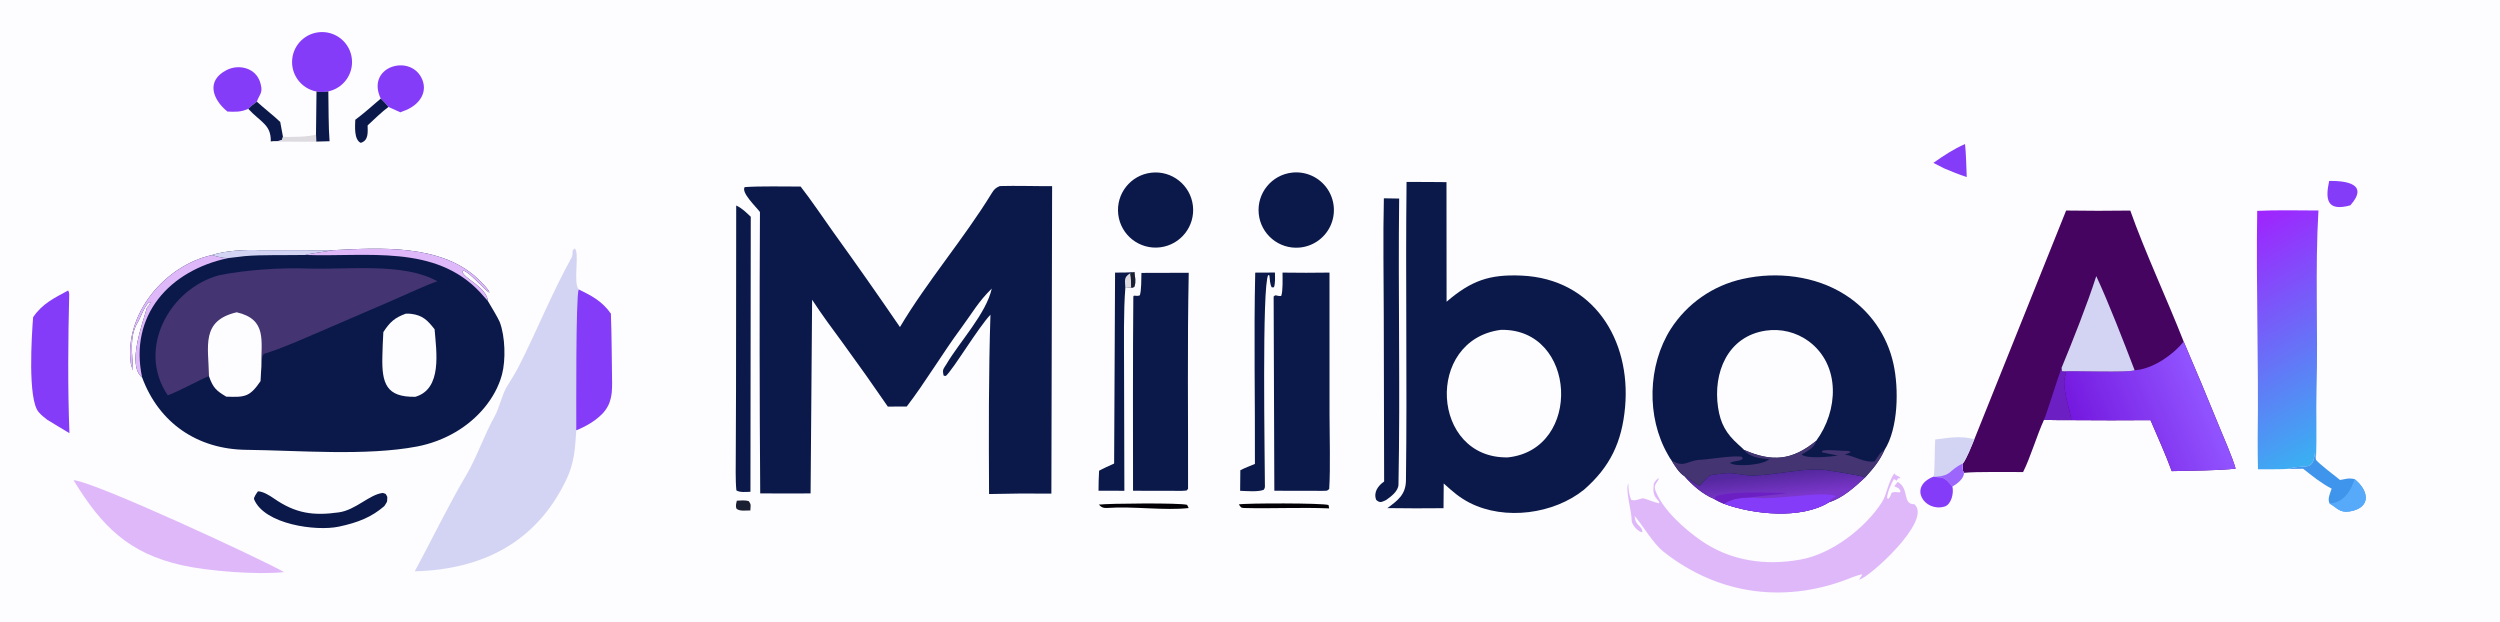 <svg version="1.1" xmlns="http://www.w3.org/2000/svg" style="display: block;" viewBox="0 0 2048 510" width="1205" height="300" preserveAspectRatio="none">
<defs>
	<linearGradient id="Gradient1" gradientUnits="userSpaceOnUse" x1="1922.78" y1="363.3" x2="1822.97" y2="191.266">
		<stop class="stop0" offset="0" stop-opacity="1" stop-color="rgb(57,177,242)"/>
		<stop class="stop1" offset="1" stop-opacity="1" stop-color="rgb(159,36,254)"/>
	</linearGradient>
	<linearGradient id="Gradient2" gradientUnits="userSpaceOnUse" x1="1705.78" y1="365.727" x2="1805.54" y2="324.613">
		<stop class="stop0" offset="0" stop-opacity="1" stop-color="rgb(116,24,223)"/>
		<stop class="stop1" offset="1" stop-opacity="1" stop-color="rgb(145,83,255)"/>
	</linearGradient>
	<linearGradient id="Gradient3" gradientUnits="userSpaceOnUse" x1="1456.32" y1="387.765" x2="1457.97" y2="406.56">
		<stop class="stop0" offset="0" stop-opacity="1" stop-color="rgb(84,40,158)"/>
		<stop class="stop1" offset="1" stop-opacity="1" stop-color="rgb(122,54,202)"/>
	</linearGradient>
</defs>
<path transform="translate(0,0)" fill="rgb(253,252,254)" d="M 0 0 L 2048 0 L 2048 510 L 0 510 L 0 0 z"/>
<path transform="translate(0,0)" fill="rgb(10,25,73)" d="M 272.573 205.01 C 311.161 202.952 360.445 200.09 390.58 227.625 C 392.727 229.586 400.696 237.361 400.962 239.736 C 397.002 238.052 384.693 222.602 379.441 221.742 L 378.716 222.678 C 380.9 228.953 398.448 235.109 399.751 246.777 C 401.663 250.002 408.326 261.072 409.425 263.982 C 413.834 275.659 414.429 295 411.203 306.986 C 405.872 326.789 390.767 343.669 373.464 353.866 C 363.6 359.675 352.809 363.74 341.565 365.883 C 299.617 373.817 244.733 369.08 201.695 368.585 C 161.721 368.126 130.227 346.619 116.434 309.296 C 103.623 299.217 116.996 264.53 120.164 252.766 C 120.718 250.711 122.701 250.82 123.193 247.484 C 119.411 247.775 115.263 260.101 112.899 264.012 C 105.607 276.081 108.562 289.819 108.92 302.798 L 108.161 302.45 C 108.291 300.559 107.421 299.715 107.183 297.965 C 101.601 256.93 135.252 217.597 173.641 208.976 C 184.516 205.349 200.888 204.499 212.274 204.94 L 272.573 205.01 z"/>
<path transform="translate(0,0)" fill="rgb(223,184,250)" d="M 272.573 205.01 C 311.161 202.952 360.445 200.09 390.58 227.625 C 392.727 229.586 400.696 237.361 400.962 239.736 C 397.002 238.052 384.693 222.602 379.441 221.742 L 378.716 222.678 C 380.9 228.953 398.448 235.109 399.751 246.777 C 397.687 244.347 395.573 241.959 393.412 239.616 C 356.494 199.908 300.577 210.693 250.244 208.916 C 251.124 208.144 268.867 205.878 272.573 205.01 z"/>
<path transform="translate(0,0)" fill="rgb(223,184,250)" d="M 116.434 309.296 C 103.623 299.217 116.996 264.53 120.164 252.766 C 120.718 250.711 122.701 250.82 123.193 247.484 C 119.411 247.775 115.263 260.101 112.899 264.012 C 105.607 276.081 108.562 289.819 108.92 302.798 L 108.161 302.45 C 108.291 300.559 107.421 299.715 107.183 297.965 C 101.601 256.93 135.252 217.597 173.641 208.976 C 178.481 210.359 181.888 211.557 186.998 211.466 C 138.754 221.603 105.684 258.398 116.38 309.043 L 116.434 309.296 z"/>
<path transform="translate(0,0)" fill="rgb(211,212,243)" d="M 173.641 208.976 C 184.516 205.349 200.888 204.499 212.274 204.94 L 272.573 205.01 C 268.867 205.878 251.124 208.144 250.244 208.916 C 235.407 209.235 214.311 208.644 200.408 209.883 L 186.998 211.466 C 181.888 211.557 178.481 210.359 173.641 208.976 z"/>
<path transform="translate(0,0)" fill="rgb(68,52,114)" d="M 137.459 323.915 C 111.617 286.047 138.922 236.081 180.031 225.394 C 202.072 221.066 229.879 219.216 252.252 220.023 C 283.861 221.164 330.97 214.834 358.29 230.525 C 351.139 232.657 330.598 242.189 322.832 245.57 L 262.188 271.725 C 247.292 278.105 231.562 285.237 216.178 289.989 C 214.286 291.898 214.339 297.264 214.11 300.218 L 213.397 312.323 C 204.511 325.323 200.64 325.523 185.34 324.994 C 176.956 320.018 174.486 317.587 171.209 308.276 C 168.332 308.653 146.434 320.83 137.459 323.915 z"/>
<path transform="translate(0,0)" fill="rgb(253,252,254)" d="M 193.928 255.876 C 219.155 261.78 213.741 279.305 214.11 300.218 L 213.397 312.323 C 204.511 325.323 200.64 325.523 185.34 324.994 C 176.956 320.018 174.486 317.587 171.209 308.276 C 170.729 283.459 164.458 262.787 193.928 255.876 z"/>
<path transform="translate(0,0)" fill="rgb(253,252,254)" d="M 332.437 257.021 C 333.843 256.946 335.253 256.988 336.652 257.148 C 346.386 258.306 350.297 262.56 356.02 269.792 C 357.496 288.265 362.44 318.67 340.248 325.141 C 316.54 325.561 312.693 314.372 313.229 292.204 C 313.391 285.535 313.635 278.792 314.038 272.095 C 319.446 263.825 323.315 260.333 332.437 257.021 z"/>
<path transform="translate(0,0)" fill="rgb(10,25,73)" d="M 819.06 152.462 C 832.552 152.075 848.082 152.599 861.891 152.533 L 861.289 404.462 C 844.27 404.264 827.248 404.382 810.234 404.815 C 809.985 357.481 809.824 305.063 811.384 257.872 C 801.514 268.158 780.712 302.956 774.839 308.041 L 773.089 307.878 C 771.689 302.56 772.929 302.412 775.506 298.066 C 786.388 279.715 807.924 256.865 812.464 236.435 C 801.484 247.113 796.098 257.012 787.357 268.817 C 772.351 289.083 757.958 313.334 742.798 333.102 L 727.304 333.16 C 715.383 315.759 703.199 298.539 690.758 281.507 C 682.095 269.676 673.259 257.888 665.282 245.589 L 664.035 404.305 C 650.376 404.478 636.452 404.313 622.77 404.279 C 622.21 327.423 622.137 250.564 622.551 173.707 C 619.48 169.546 606.885 157.706 610.058 153.306 C 623.658 152.393 641.913 152.868 655.865 152.856 C 664.534 163.928 674.237 178.455 682.575 190.13 C 701.116 215.862 719.339 241.822 737.241 268.003 C 759.12 231.09 789.853 195.239 812.404 158.368 C 814.372 155.15 815.64 153.865 819.06 152.462 z"/>
<path transform="translate(0,0)" fill="rgb(10,25,73)" d="M 1152.25 149.1 C 1163.02 148.992 1174.16 149.181 1184.96 149.24 L 1185.04 247.239 C 1205.16 229.963 1220.1 224.653 1246.5 225.828 C 1305.13 228.439 1336.2 278.352 1331.27 333.549 C 1328.74 361.918 1319.2 382.426 1297.62 401.25 C 1272.78 421.276 1232.86 426.599 1204.24 412.132 C 1195.52 407.722 1189.96 402.695 1182.69 396.164 L 1182.53 416.411 C 1167.21 416.596 1151.89 416.573 1136.57 416.341 C 1145.01 410.051 1151.61 405.374 1151.76 393.599 C 1152.79 312.162 1151.33 230.569 1152.25 149.1 z"/>
<path transform="translate(0,0)" fill="rgb(253,252,254)" d="M 1229.43 270.293 C 1291.88 268.772 1296.71 368.296 1235.25 374.786 C 1172.27 375.999 1166.99 278.476 1229.43 270.293 z"/>
<path transform="translate(0,0)" fill="rgb(10,25,73)" d="M 1369.22 377.087 C 1368.23 375.947 1367.07 373.792 1366.28 372.418 C 1348.6 341.663 1349.8 299.438 1368.62 269.663 C 1382.09 248.673 1403.34 233.888 1427.7 228.559 C 1455.48 222.31 1486.94 225.953 1511.25 241.361 C 1531.66 254.179 1546.04 274.687 1551.13 298.245 C 1555.59 318.417 1555.17 350.947 1543.72 368.876 C 1539.27 378.335 1535.01 383.246 1528.05 391.042 C 1519.71 398.842 1509.58 408.067 1498.37 411.505 C 1475.51 425.736 1436.34 421.565 1412.26 412.789 C 1409.07 411.465 1407.07 410.418 1404.06 408.744 C 1394.99 405.133 1386.27 397.488 1379.92 390.181 C 1375.73 387.745 1371.68 381.229 1369.22 377.087 z"/>
<path transform="translate(0,0)" fill="rgb(253,252,254)" d="M 1428.7 368.651 C 1428.47 368.193 1424.52 364.697 1423.92 364.143 C 1414.05 355.316 1409.42 347.058 1407.45 333.977 C 1403.18 305.624 1415.06 275.579 1446.55 270.914 C 1458.94 269.087 1471.56 272.209 1481.67 279.606 C 1508.17 299.301 1505.89 336.832 1487.77 361.275 C 1467.96 377.44 1451.63 378.737 1428.7 368.651 z"/>
<path transform="translate(0,0)" fill="url(#Gradient3)" d="M 1379.92 390.181 C 1384.87 391.905 1390.09 398.435 1392.81 397.702 C 1401.73 387.485 1398.08 389.769 1414.01 387.734 C 1421.5 387.328 1429.18 389.84 1436.64 389.628 C 1454.28 389.128 1474.08 384.139 1491.43 384.662 C 1495.15 384.774 1525.48 389.836 1528.05 391.042 C 1519.71 398.842 1509.58 408.067 1498.37 411.505 C 1475.51 425.736 1436.34 421.565 1412.26 412.789 C 1409.07 411.465 1407.07 410.418 1404.06 408.744 C 1394.99 405.133 1386.27 397.488 1379.92 390.181 z"/>
<path transform="translate(0,0)" fill="rgb(133,60,248)" d="M 1435.63 407.484 C 1452.48 410.661 1494.03 401.65 1504.14 406.595 C 1500.87 408.584 1499.62 408.538 1498.37 411.505 C 1475.51 425.736 1436.34 421.565 1412.26 412.789 C 1420.76 407.907 1426 408.074 1435.63 407.484 z"/>
<path transform="translate(0,0)" fill="rgb(108,32,196)" d="M 1404.06 408.744 L 1405.45 407.173 L 1405.27 406.778 C 1417.33 401.99 1448.6 403.818 1463.21 403.943 C 1463.35 404.011 1463.49 404.08 1463.63 404.148 C 1458.24 404.987 1438.1 406.751 1435.63 407.484 C 1426 408.074 1420.76 407.907 1412.26 412.789 C 1409.07 411.465 1407.07 410.418 1404.06 408.744 z"/>
<path transform="translate(0,0)" fill="rgb(68,52,114)" d="M 1487.77 361.275 C 1486.85 366.623 1480.48 369.684 1475.88 372.429 C 1479.88 376.227 1499.88 374.27 1505.69 373.28 C 1501.31 372.416 1496.82 371.584 1492.47 370.588 L 1492.75 369.4 C 1495.9 368.03 1509.01 369.593 1514.57 369.563 L 1516.14 370.546 C 1514.49 371.26 1512.9 371.978 1511.19 372.559 L 1511.41 372.581 C 1519 373.438 1527.28 379.462 1535.75 378.029 C 1537.82 374.914 1540.41 370.035 1543.72 368.876 C 1539.27 378.335 1535.01 383.246 1528.05 391.042 C 1525.48 389.836 1495.15 384.774 1491.43 384.662 C 1474.08 384.139 1454.28 389.128 1436.64 389.628 C 1429.18 389.84 1421.5 387.328 1414.01 387.734 C 1398.08 389.769 1401.73 387.485 1392.81 397.702 C 1390.09 398.435 1384.87 391.905 1379.92 390.181 C 1375.73 387.745 1371.68 381.229 1369.22 377.087 C 1379.45 383.732 1382.25 377.396 1392.44 376.787 C 1401.55 376.243 1418.36 373.175 1426.78 374.185 L 1427.73 375.445 C 1426.38 378.276 1422.5 376.915 1417.08 379.276 C 1421.6 382.888 1444.93 381.101 1449.35 376.15 C 1442.37 375.802 1433.11 374.83 1428.7 368.651 C 1451.63 378.737 1467.96 377.44 1487.77 361.275 z"/>
<path transform="translate(0,0)" fill="rgb(69,4,96)" d="M 1692.57 172.512 C 1710.09 172.795 1727.61 172.805 1745.13 172.54 C 1756.79 205.657 1775.51 245.802 1788.88 279.946 C 1798.67 302.724 1808.24 325.598 1817.57 348.567 C 1821.37 357.828 1829.02 375.206 1831.43 384.008 C 1816.13 385.661 1794.9 385.642 1779.1 386.048 C 1773.95 371.976 1767.6 358.101 1761.71 344.288 C 1740.1 344.46 1718.49 344.454 1696.88 344.27 C 1689.48 344.379 1681.82 344.173 1674.4 344.064 C 1668.61 356.737 1663.09 375.482 1657.31 386.794 C 1646.16 386.901 1618.52 386.347 1608.9 387.442 C 1607.37 385.393 1607.87 382.455 1607.97 379.801 C 1610.96 376.106 1615.33 364.871 1617.39 359.931 L 1692.57 172.512 z"/>
<path transform="translate(0,0)" fill="url(#Gradient2)" d="M 1788.88 279.946 C 1798.67 302.724 1808.24 325.598 1817.57 348.567 C 1821.37 357.828 1829.02 375.206 1831.43 384.008 C 1816.13 385.661 1794.9 385.642 1779.1 386.048 C 1773.95 371.976 1767.6 358.101 1761.71 344.288 C 1740.1 344.46 1718.49 344.454 1696.88 344.27 C 1695.04 332.654 1688.12 316.053 1692.39 306.011 L 1692.52 305.717 C 1691.43 304.753 1690.37 304.653 1688.94 304.312 C 1698.61 303.627 1744.1 305.506 1748.68 303.359 C 1749.29 303.318 1749.9 303.264 1750.51 303.197 C 1764.37 301.692 1780.25 290.599 1788.88 279.946 z"/>
<path transform="translate(0,0)" fill="rgb(211,212,243)" d="M 1688.84 301.401 C 1697.91 279.412 1710.03 248.91 1717.26 226.252 C 1727.72 248.796 1739.67 279.85 1748.68 303.359 C 1744.1 305.506 1698.61 303.627 1688.94 304.312 L 1688.84 301.401 z"/>
<path transform="translate(0,0)" fill="rgb(108,32,196)" d="M 1688.84 301.401 L 1688.94 304.312 C 1690.37 304.653 1691.43 304.753 1692.52 305.717 L 1692.39 306.011 C 1688.12 316.053 1695.04 332.654 1696.88 344.27 C 1689.48 344.379 1681.82 344.173 1674.4 344.064 C 1676.24 340.411 1685.78 309.39 1688.84 301.401 z"/>
<path transform="translate(0,0)" fill="rgb(211,212,243)" d="M 339.777 468.146 C 353.986 441.895 366.799 414.926 382.135 389.007 C 390.414 375.015 396.853 356.062 405.014 341.538 C 408.766 334.859 410.9 324.806 414.618 317.857 C 418.166 311.817 421.74 306.599 424.954 300.282 C 439.962 270.783 452.308 239.689 468.381 210.798 C 468.945 209.784 469.156 206.884 469.081 205.674 L 469.057 205.323 L 470.776 203.533 C 475.063 206.847 469.273 231.721 474.074 237.175 C 484.917 242.478 493.213 246.858 500.442 257.033 C 501.002 274.554 501.08 292.112 501.375 309.608 C 501.563 320.739 501.658 330.488 493.372 339.045 C 487.622 344.982 479.699 349.478 472.091 352.561 C 471.018 368.005 470.601 379.141 463.818 393.264 C 439.166 444.593 395.099 466.649 339.777 468.146 z"/>
<path transform="translate(0,0)" fill="rgb(133,60,248)" d="M 474.074 237.175 C 484.917 242.478 493.213 246.858 500.442 257.033 C 501.002 274.554 501.08 292.112 501.375 309.608 C 501.563 320.739 501.658 330.488 493.372 339.045 C 487.622 344.982 479.699 349.478 472.091 352.561 C 472.131 338.321 471.6 243.111 474.074 237.175 z"/>
<path transform="translate(0,0)" fill="url(#Gradient1)" d="M 1849.11 172.774 C 1864.02 172.02 1884.12 172.429 1899.27 172.482 C 1896.38 220.938 1899.08 270.434 1897.7 319.017 C 1897.16 338.104 1898.12 357.476 1897.2 376.544 L 1896.21 371.099 C 1895.08 387.152 1887.85 379.915 1874.64 384.159 C 1871.56 384.655 1853.87 384.47 1849.72 384.494 C 1849.63 376.032 1849.38 367.366 1849.5 358.924 C 1850.38 296.819 1848.09 234.894 1849.11 172.774 z"/>
<path transform="translate(0,0)" fill="rgb(10,25,73)" d="M 1050.64 223.367 C 1063.47 223.566 1076.3 223.563 1089.12 223.36 L 1089.15 339.927 C 1089.16 357.397 1089.96 383.72 1088.89 400.615 C 1086.97 402.627 1086.64 402.027 1083.25 402.198 L 1043.94 402.121 L 1043.37 242.959 C 1045.6 240.946 1044.99 242.79 1049.56 242.515 C 1051.08 238.552 1050.65 228.098 1050.64 223.367 z"/>
<path transform="translate(0,0)" fill="rgb(10,25,73)" d="M 935.056 223.621 L 973.813 223.518 C 972.59 282.562 973.422 341.523 973.25 400.552 C 973.25 400.552 972.114 401.852 972.024 401.954 L 968.25 402.202 C 954.894 402.252 941.538 402.225 928.182 402.12 C 928.182 360.652 927.957 288.075 928.425 243.302 C 928.447 241.107 930.729 243.309 933.762 241.969 C 935.08 237.884 934.95 228.397 935.056 223.621 z"/>
<path transform="translate(0,0)" fill="rgb(223,184,250)" d="M 1551.8 387.805 C 1552.71 390.091 1555.62 389.649 1556.92 391.829 L 1554.86 391.982 L 1553.84 393.86 L 1551.53 392.513 C 1549.27 396.03 1546.05 403.828 1545.88 408.02 L 1546.81 408.854 C 1551.13 404.885 1546.33 402.279 1556.4 403.498 L 1556.95 402.474 C 1555.32 399.47 1555.33 400.166 1551.76 398.44 L 1554.6 394.9 C 1564.37 400.081 1558.16 413.465 1568.22 413.146 C 1583.68 426.329 1530.05 474.319 1522.97 474.95 C 1524.2 473.289 1524.67 472.463 1525.61 470.623 C 1524.4 470.652 1519.43 472.185 1518.32 472.645 C 1464.48 495.019 1408.15 488.181 1362.45 451.805 C 1354.53 445.5 1346.53 431.727 1339.16 422.791 C 1339.46 431.272 1345.65 430.606 1345.36 436.202 C 1341.62 435.698 1336.56 429.704 1336.65 426.386 C 1336.81 419.648 1331.26 401.227 1333.9 396.136 C 1334.08 401.098 1334.27 405.171 1336.39 409.665 C 1340.7 410.777 1344.68 407.85 1346.5 408.373 C 1350.72 409.588 1354.37 411.348 1359.09 412.449 C 1359.65 411.217 1358.64 410.416 1357.38 408.982 C 1353.78 404.888 1354.36 401.124 1354.85 395.984 C 1355.98 394.447 1357.2 392.32 1358.95 391.878 C 1358.4 394.853 1354.32 396.833 1356 401.55 C 1361.6 417.286 1379.8 433.31 1392.97 442.575 C 1417.2 459.631 1446.2 463.756 1474.89 458.519 C 1500.29 454.133 1528.27 432.678 1541.9 411.141 C 1545.58 405.316 1546.55 395.572 1551.8 387.805 z"/>
<path transform="translate(0,0)" fill="rgb(223,184,250)" d="M 60.255 393.507 C 75.351 393.768 214.411 458.206 232.687 468.772 C 211.264 471.171 170.366 467.942 149.245 463.204 C 105.244 453.332 83.333 431.239 60.255 393.507 z"/>
<path transform="translate(0,0)" fill="rgb(10,25,73)" d="M 1133.66 162.491 L 1146.19 162.696 C 1145.27 240.757 1147.13 319.109 1145.63 397.112 C 1145.53 402.386 1139.45 406.979 1135.61 409.64 C 1132.02 411.312 1130.52 412.46 1127.4 409.642 C 1124.96 403.397 1128.91 397.937 1133.88 394.578 L 1133.58 258.744 C 1133.52 227.152 1132.92 193.962 1133.66 162.491 z"/>
<path transform="translate(0,0)" fill="rgb(10,25,73)" d="M 1058.59 141.428 C 1069.63 140.246 1080.45 145.087 1086.93 154.104 C 1093.41 163.122 1094.55 174.925 1089.91 185.014 C 1085.27 195.102 1075.57 201.919 1064.5 202.866 C 1047.65 204.308 1032.77 191.912 1031.15 175.074 C 1029.53 158.235 1041.77 143.229 1058.59 141.428 z"/>
<path transform="translate(0,0)" fill="rgb(10,25,73)" d="M 943.167 141.51 C 959.989 139.598 975.198 151.628 977.212 168.438 C 979.226 185.248 967.289 200.53 950.491 202.646 C 933.549 204.779 918.107 192.717 916.076 175.762 C 914.045 158.808 926.2 143.439 943.167 141.51 z"/>
<path transform="translate(0,0)" fill="rgb(133,60,248)" d="M 55.78 238.036 C 56.258 238.65 56.73 240.117 56.71 240.897 C 55.767 278.734 55.436 317.094 56.883 354.913 C 50.869 351.451 44.608 347.512 38.633 343.902 C 36.132 342.003 33.683 340.023 31.637 337.625 C 22.605 327.043 25.946 275.308 27.125 259.924 C 34.754 248.714 44.105 244.423 55.78 238.036 z"/>
<path transform="translate(0,0)" fill="rgb(10,25,73)" d="M 603.098 168.398 C 607.783 170.502 611.342 174.132 615.024 177.622 L 614.766 402.958 C 611.568 403.107 605.628 403.653 603.242 401.784 C 602.386 393.59 602.747 380.583 602.752 372.034 L 602.955 319.202 L 603.098 168.398 z"/>
<path transform="translate(0,0)" fill="rgb(133,60,248)" d="M 259.277 74.988 C 246.87 72.648 238.257 61.284 239.356 48.706 C 240.456 36.128 250.91 26.431 263.535 26.279 C 276.16 26.127 286.845 35.569 288.247 48.117 C 289.649 60.665 281.312 72.233 268.965 74.871 C 265.776 75.553 262.482 75.593 259.277 74.988 z"/>
<path transform="translate(0,0)" fill="rgb(10,25,73)" d="M 1028.28 223.4 L 1044.42 223.32 C 1044.48 226.995 1044.84 232.043 1043.63 235.376 L 1041.89 235.493 C 1040.36 233.422 1040.19 228.485 1039.9 225.685 L 1038.94 225.348 C 1033.68 234.005 1036.17 375.361 1036.2 397.25 C 1036.26 399.235 1036.31 399.557 1035.32 401.285 C 1030.96 403.24 1021.07 402.348 1015.92 402.174 L 1016.09 385.302 C 1019.54 383.507 1024.34 381.674 1028.03 380.147 C 1028.24 328.53 1027.08 274.684 1028.28 223.4 z"/>
<path transform="translate(0,0)" fill="rgb(10,25,73)" d="M 913.465 223.353 C 918.983 223.366 923.778 223.447 929.295 222.824 C 929.822 226.907 930.575 230.646 929.453 234.631 C 927.775 235.919 928.447 235.793 926.584 235.678 L 921.881 235.987 C 920.328 255.008 920.831 280.345 920.821 299.79 L 921.089 402.142 L 899.904 402.1 C 899.83 396.731 900.154 391.103 900.374 385.72 C 903.273 384.015 909.443 381.348 912.699 379.82 L 913.465 223.353 z"/>
<path transform="translate(0,0)" fill="rgb(222,219,224)" d="M 929.295 222.824 C 929.822 226.907 930.575 230.646 929.453 234.631 C 927.775 235.919 928.447 235.793 926.584 235.678 L 921.881 235.987 C 921.667 229.79 920.36 227.268 925.749 223.996 L 929.295 222.824 z"/>
<path transform="translate(0,0)" fill="rgb(27,31,50)" d="M 929.295 222.824 C 929.822 226.907 930.575 230.646 929.453 234.631 C 927.775 235.919 928.447 235.793 926.584 235.678 C 926.602 230.9 926.617 228.664 925.749 223.996 L 929.295 222.824 z"/>
<path transform="translate(0,0)" fill="rgb(10,25,73)" d="M 211.32 402.599 C 215.498 402.656 220.93 406.042 224.304 408.387 C 242.135 420.776 256.578 422.753 277.469 419.854 C 291.49 417.908 302.532 405.163 313.604 403.913 C 316.594 404.932 315.654 404.173 317.264 407.125 C 317.116 412.044 317.517 410.372 314.849 414.684 C 304.43 423.698 293.365 428.186 277.495 431.548 C 258.905 435.486 216.671 429.697 208.16 409.167 C 207.562 407.725 210.245 404.098 211.32 402.599 z"/>
<path transform="translate(0,0)" fill="rgb(133,60,248)" d="M 186.308 91.407 C 173.92 81.321 168.703 66.047 185.631 57.419 C 190.685 54.841 196.555 54.371 201.956 56.111 C 209.166 58.502 213.112 64.322 214.093 71.665 C 214.739 76.501 212.011 78.623 210.596 82.849 L 210.44 83.323 C 207.471 85.463 205.991 86.635 203.357 89.172 C 197.484 91.907 192.536 91.703 186.308 91.407 z"/>
<path transform="translate(0,0)" fill="rgb(133,60,248)" d="M 311.907 80.781 C 299.637 54.888 335.113 43.965 345.2 63.651 C 350.977 74.926 344.033 85.373 332.652 90.174 C 331.092 90.84 329.512 91.458 327.914 92.025 L 318.263 87.626 C 316.077 84.908 314.391 83.225 311.907 80.781 z"/>
<path transform="translate(0,0)" fill="rgb(63,148,235)" d="M 1874.64 384.159 C 1887.85 379.915 1895.08 387.152 1896.21 371.099 L 1897.2 376.544 C 1898.21 378.971 1913.61 390.493 1917 393.32 C 1922.11 392.411 1923.75 391.516 1928.77 392.553 C 1940.47 401.768 1942.99 415.818 1925.17 419.017 C 1916.72 420.536 1914.57 416.069 1908.39 412.56 C 1906.5 408.761 1908.8 404.225 1910.11 400.401 C 1902.05 396.299 1893.73 389.704 1886.73 384.072 C 1883.09 384.315 1878.38 384.171 1874.64 384.159 z"/>
<path transform="translate(0,0)" fill="rgb(87,170,249)" d="M 1928.77 392.553 C 1940.47 401.768 1942.99 415.818 1925.17 419.017 C 1916.72 420.536 1914.57 416.069 1908.39 412.56 C 1919.32 412.09 1926.18 402.317 1928.77 392.553 z"/>
<path transform="translate(0,0)" fill="rgb(211,212,243)" d="M 1585.33 360.097 C 1596.88 358.75 1606.09 356.828 1617.39 359.931 C 1615.33 364.871 1610.96 376.106 1607.97 379.801 C 1607.87 382.455 1607.37 385.393 1608.9 387.442 C 1608.73 392.339 1603.3 396.366 1599.4 398.628 C 1598.69 397.74 1597.95 396.874 1597.19 396.029 C 1592.81 391.09 1591.35 391.185 1584.84 390.791 L 1584.07 390.511 C 1585.06 385.458 1584.81 366.597 1585.33 360.097 z"/>
<path transform="translate(0,0)" fill="rgb(156,102,253)" d="M 1607.97 379.801 C 1607.87 382.455 1607.37 385.393 1608.9 387.442 C 1608.73 392.339 1603.3 396.366 1599.4 398.628 C 1598.69 397.74 1597.95 396.874 1597.19 396.029 C 1592.81 391.09 1591.35 391.185 1584.84 390.791 C 1599.84 389.626 1595.95 385.321 1607.97 379.801 z"/>
<path transform="translate(0,0)" fill="rgb(133,60,248)" d="M 1584.07 390.511 L 1584.84 390.791 C 1591.35 391.185 1592.81 391.09 1597.19 396.029 C 1597.95 396.874 1598.69 397.74 1599.4 398.628 C 1600.72 404.192 1598.47 413.441 1592.97 415.075 C 1576.66 419.917 1562.65 398.779 1584.07 390.511 z"/>
<path transform="translate(0,0)" fill="rgb(133,60,248)" d="M 1908.06 148.245 C 1921.39 148.08 1941.18 150.461 1925.38 168.254 C 1905.93 173.612 1904.82 163.228 1908.06 148.245 z"/>
<path transform="translate(0,0)" fill="rgb(10,25,73)" d="M 259.277 74.988 C 262.482 75.593 265.776 75.553 268.965 74.871 C 269.209 86.884 269.035 104.145 269.982 115.723 L 259.031 116.014 L 258.875 110.067 L 259.277 74.988 z"/>
<path transform="translate(0,0)" fill="rgb(133,60,248)" d="M 1609.76 118.016 C 1610.63 126.198 1610.8 136.68 1611.15 145.056 C 1604.47 142.922 1599.13 140.698 1592.66 137.982 L 1583.83 133.461 C 1592.23 127.52 1600.33 122.186 1609.76 118.016 z"/>
<path transform="translate(0,0)" fill="rgb(10,25,73)" d="M 311.907 80.781 C 314.391 83.225 316.077 84.908 318.263 87.626 C 313.133 91.295 306.003 98.257 301.156 102.749 C 301.242 108.537 302.034 115.117 295.492 117.057 C 289.817 114.308 290.909 103.206 291.052 98.145 C 298.006 92.972 305.265 86.477 311.907 80.781 z"/>
<path transform="translate(0,0)" fill="rgb(10,25,73)" d="M 203.357 89.172 C 205.991 86.635 207.471 85.463 210.44 83.323 C 216.214 88.661 224.737 95.207 229.574 99.972 L 231.803 112.039 L 231.177 114.469 C 227.836 116.307 225.197 115.221 221.812 115.908 C 222.188 102.151 213.689 100.315 203.357 89.172 z"/>
<path transform="translate(0,0)" fill="rgb(2,0,4)" d="M 1014.86 413.309 C 1020.5 412.198 1083.95 412.13 1088.33 413.819 L 1088.84 416.572 C 1065.72 415.598 1042.14 416.879 1018.99 416.26 C 1016.34 416.189 1016.34 415.301 1014.86 413.309 z"/>
<path transform="translate(0,0)" fill="rgb(2,0,4)" d="M 900.154 413.484 C 907.551 412.482 967.195 411.929 972.471 413.674 L 973.759 416.292 C 954.585 418.517 927.697 414.721 907.843 416.176 C 904.225 416.441 902.511 415.99 900.154 413.484 z"/>
<path transform="translate(0,0)" fill="rgb(222,219,224)" d="M 231.803 112.039 C 235.856 112.503 255.422 112.148 258.875 110.067 L 259.031 116.014 C 257.893 116.214 222.943 116.111 221.812 115.908 C 225.197 115.221 227.836 116.307 231.177 114.469 L 231.803 112.039 z"/>
<path transform="translate(0,0)" fill="rgb(27,31,50)" d="M 603.628 410.267 C 606.87 410.11 610.545 409.628 613.52 410.742 C 615.551 413.84 614.839 413.913 614.684 418.256 C 610.988 418.239 606.029 419.082 603.435 416.925 C 602.359 414.606 603.061 412.75 603.628 410.267 z"/>
</svg>